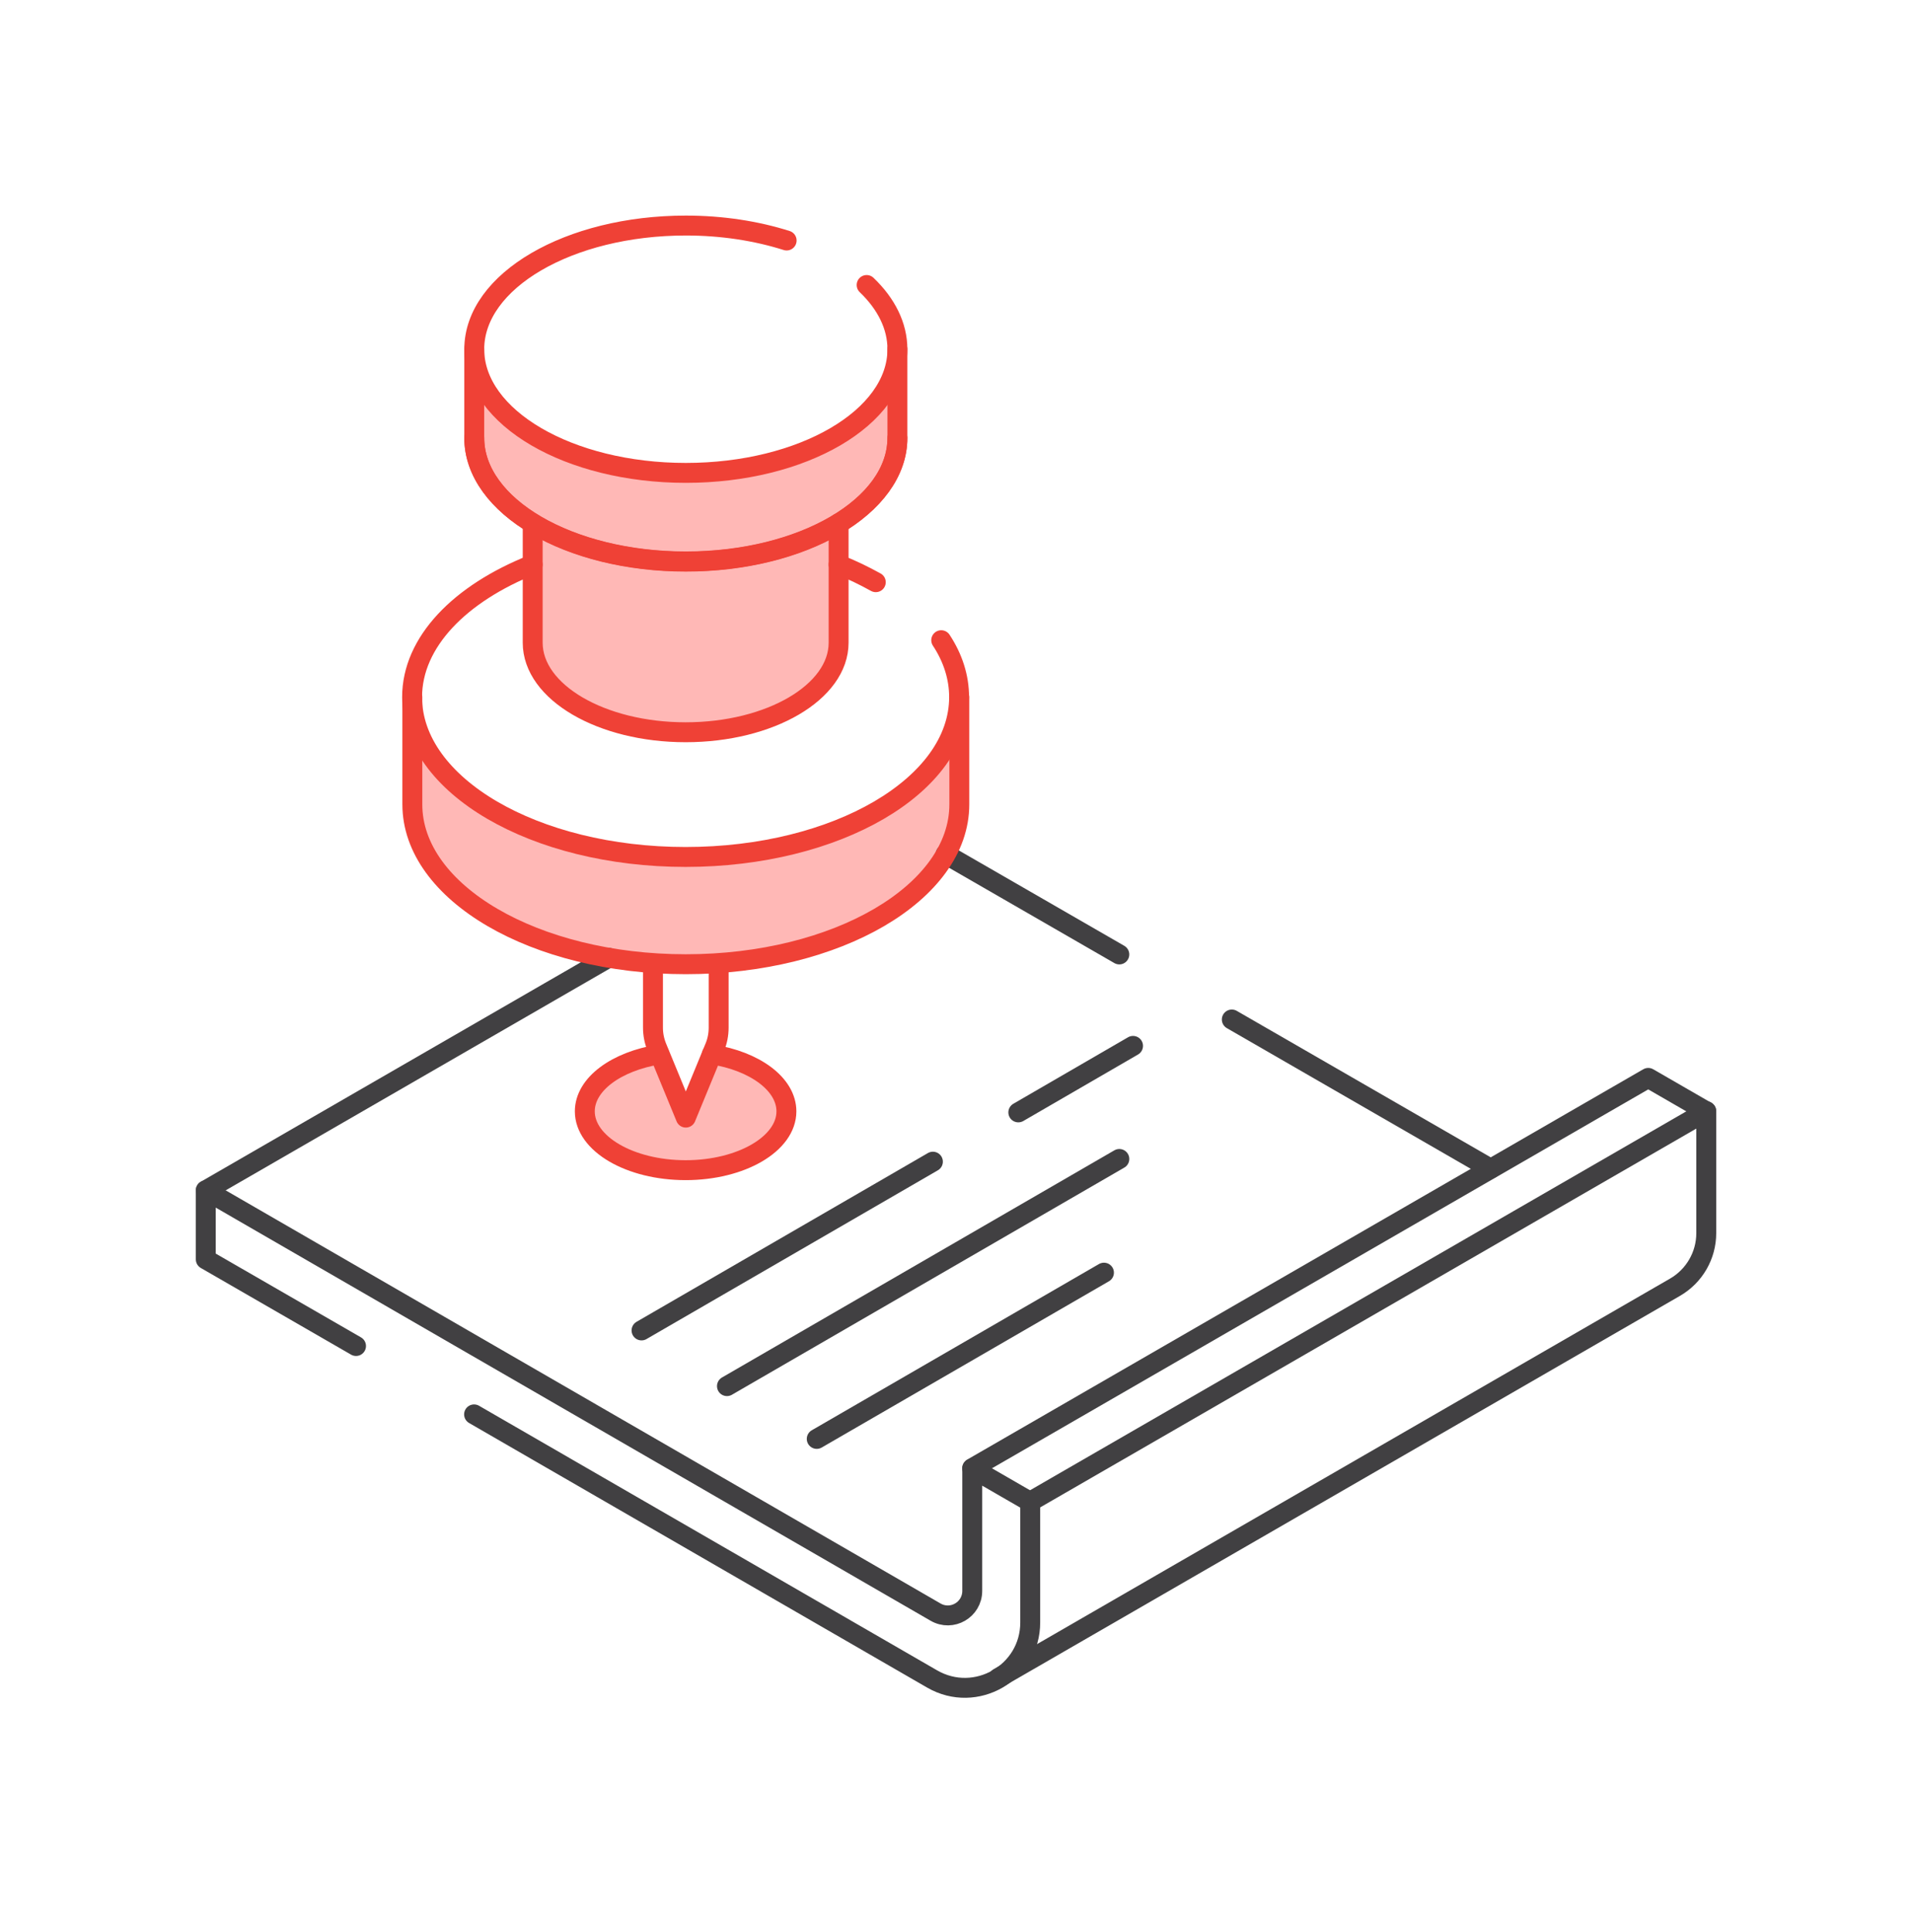 <svg width="96" height="97" viewBox="0 0 96 97" fill="none" xmlns="http://www.w3.org/2000/svg">
<path d="M45.056 17.523V21.988C45.056 25.422 40.298 28.197 34.434 28.197C28.57 28.197 23.801 25.422 23.801 21.988V17.523C23.801 20.956 28.559 23.742 34.434 23.742C40.309 23.742 45.056 20.956 45.056 17.523Z" fill="#FFB8B6"/>
<path d="M48.167 35.001V40.385C48.167 44.82 42.011 48.41 34.435 48.41C26.86 48.41 20.703 44.82 20.703 40.385V35.001C20.703 39.436 26.849 43.025 34.435 43.025C42.021 43.025 48.167 39.436 48.167 35.001Z" fill="#FFB8B6"/>
<path d="M42.117 26.277V32.267C42.117 34.74 38.673 36.754 34.437 36.754C30.2 36.754 26.746 34.74 26.746 32.267V26.277C28.687 27.467 31.41 28.197 34.437 28.197C37.463 28.197 40.176 27.467 42.117 26.277Z" fill="#FFB8B6"/>
<path d="M39.486 55.797C39.486 57.425 37.222 58.75 34.436 58.75C31.65 58.75 29.375 57.425 29.375 55.797C29.375 54.43 30.961 53.272 33.121 52.938L34.436 56.11L35.74 52.938C37.9 53.272 39.486 54.43 39.486 55.797Z" fill="#FFB8B6"/>
<path d="M48.812 73.714L82.757 54.117L85.668 55.797L51.724 75.394" stroke="#414042" stroke-linecap="round" stroke-linejoin="round"/>
<path d="M61.848 51.185L74.839 58.677" stroke="#414042" stroke-linecap="round" stroke-linejoin="round"/>
<path d="M47.477 42.89L56.2 47.919" stroke="#414042" stroke-linecap="round" stroke-linejoin="round"/>
<path d="M10.332 59.763L30.555 48.086" stroke="#414042" stroke-linecap="round" stroke-linejoin="round"/>
<path d="M50.129 84.243L84.105 64.625C85.075 64.062 85.67 63.029 85.67 61.912V55.787" stroke="#414042" stroke-linecap="round" stroke-linejoin="round"/>
<path d="M23.803 71.011L46.802 84.295C48.993 85.558 51.727 83.982 51.727 81.457V75.404L48.816 73.724V79.871C48.816 80.82 47.793 81.415 46.969 80.935L10.332 59.763V63.227L17.876 67.578" stroke="#414042" stroke-linecap="round" stroke-linejoin="round"/>
<path d="M51.129 55.849L56.889 52.51" stroke="#414042" stroke-linecap="round" stroke-linejoin="round"/>
<path d="M32.211 66.796L46.84 58.323" stroke="#414042" stroke-linecap="round" stroke-linejoin="round"/>
<path d="M36.5 69.592L56.201 58.187" stroke="#414042" stroke-linecap="round" stroke-linejoin="round"/>
<path d="M41.008 72.242L55.429 63.895" stroke="#414042" stroke-linecap="round" stroke-linejoin="round"/>
<path d="M43.513 14.309C44.494 15.248 45.058 16.354 45.058 17.533C45.058 20.966 40.3 23.742 34.435 23.742C28.571 23.742 23.812 20.966 23.812 17.533C23.812 14.1 28.571 11.324 34.435 11.324C36.261 11.324 37.983 11.595 39.496 12.075" stroke="#EF4136" stroke-linecap="round" stroke-linejoin="round"/>
<path d="M35.739 52.938C37.899 53.272 39.485 54.43 39.485 55.797C39.485 57.425 37.221 58.75 34.424 58.75C31.628 58.75 29.363 57.425 29.363 55.797C29.363 54.43 30.949 53.282 33.109 52.938" stroke="#EF4136" stroke-linecap="round" stroke-linejoin="round"/>
<path d="M26.746 26.277V32.267C26.746 34.75 30.19 36.764 34.426 36.764C38.663 36.764 42.106 34.75 42.106 32.267V26.277" stroke="#EF4136" stroke-linecap="round" stroke-linejoin="round"/>
<path d="M45.058 17.523V21.978C45.058 25.411 40.3 28.187 34.435 28.187C28.571 28.187 23.812 25.411 23.812 21.978V17.523" stroke="#EF4136" stroke-linecap="round" stroke-linejoin="round"/>
<path d="M45.058 21.989C45.058 25.422 40.3 28.198 34.435 28.198C28.571 28.198 23.812 25.422 23.812 21.989" stroke="#EF4136" stroke-linecap="round" stroke-linejoin="round"/>
<path d="M47.258 32.142C47.843 33.029 48.156 33.999 48.156 35.001C48.156 39.435 42.01 43.025 34.424 43.025C26.837 43.025 20.691 39.435 20.691 35.001C20.691 32.235 23.091 29.794 26.744 28.343" stroke="#EF4136" stroke-linecap="round" stroke-linejoin="round"/>
<path d="M42.105 28.343C42.773 28.604 43.389 28.907 43.973 29.23" stroke="#EF4136" stroke-linecap="round" stroke-linejoin="round"/>
<path d="M20.703 35.001V40.385C20.703 44.82 26.849 48.41 34.435 48.41C42.021 48.41 48.167 44.82 48.167 40.385V35.001" stroke="#EF4136" stroke-linecap="round" stroke-linejoin="round"/>
<path d="M36.083 48.41V51.592C36.083 51.926 36.02 52.26 35.895 52.563L34.434 56.111L32.973 52.563C32.848 52.25 32.785 51.926 32.785 51.592V48.41" stroke="#EF4136" stroke-linecap="round" stroke-linejoin="round"/>
</svg>
